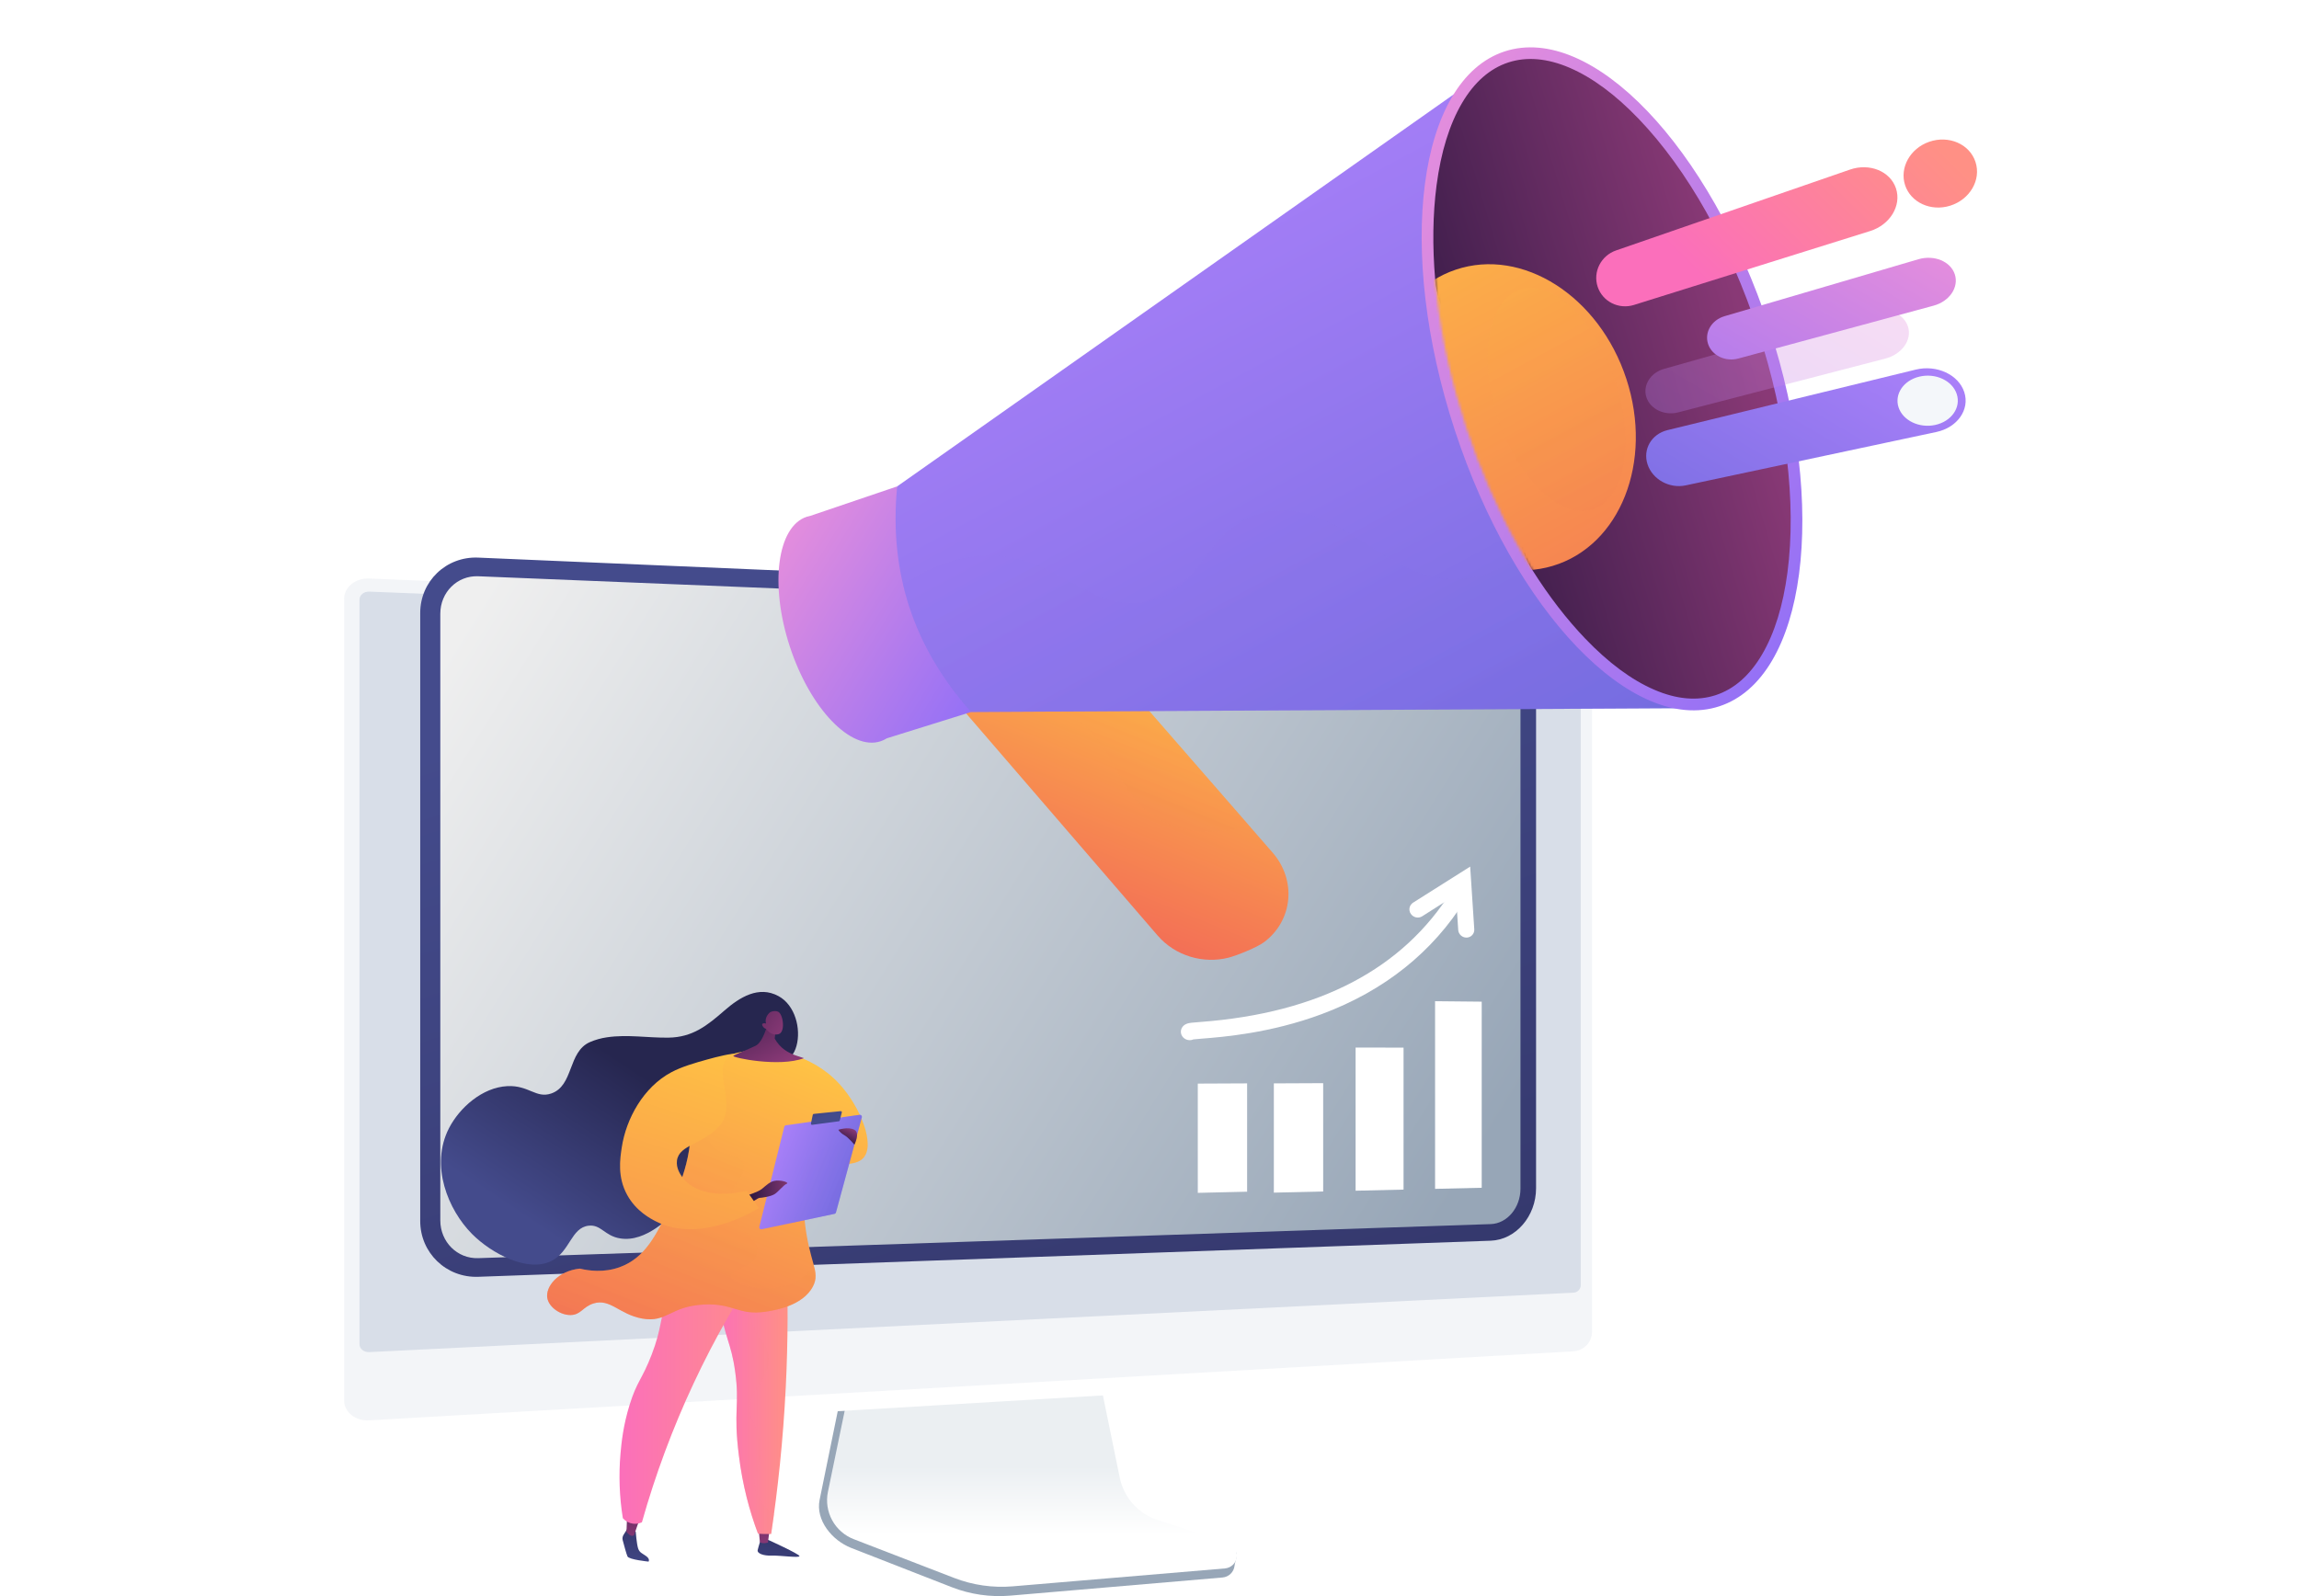 <svg xmlns="http://www.w3.org/2000/svg" xmlns:xlink="http://www.w3.org/1999/xlink" width="864" height="600" viewBox="0 0 864 600" fill="none"><path d="M434.107 574.544C430.531 573.347 427.336 571.229 424.843 568.403C422.351 565.577 420.651 562.143 419.915 558.45L409.365 506.32L319.125 509.519L308.02 563.836C306.464 571.443 312.694 579.075 319.862 581.876L357.622 596.626C364.636 599.369 372.188 600.463 379.694 599.822L459.481 593C460.618 592.897 461.685 592.406 462.501 591.607C463.316 590.809 463.83 589.754 463.956 588.621C464.227 586.273 465.862 583.635 463.638 582.897L434.107 574.544Z" fill="#97A6B7"></path><path d="M434.998 571.373C431.441 570.209 428.256 568.126 425.766 565.335C423.276 562.544 421.569 559.145 420.82 555.482L410.281 503.999L322.242 507.162L311.147 560.797C310.395 564.434 310.959 568.22 312.739 571.481C314.519 574.742 317.399 577.267 320.868 578.606L358.585 593.172C365.599 595.882 373.139 596.961 380.633 596.328L460.342 589.598C461.473 589.503 462.536 589.021 463.351 588.233C464.166 587.445 464.684 586.4 464.816 585.274C464.947 584.149 464.685 583.012 464.073 582.058C463.462 581.103 462.538 580.39 461.46 580.037L434.998 571.373Z" fill="url(#paint0_linear_132_3196)"></path><path d="M138.799 540.97C129.013 541.552 121 535.213 121 526.836V224.863C121 216.484 129.006 210.016 138.799 210.44L591.355 230.014C598.546 230.325 604.357 236.373 604.357 243.499V500.327C604.357 507.453 598.539 513.596 591.355 514.024L138.799 540.97Z" fill="white"></path><g style="mix-blend-mode:multiply" opacity="0.3"><path d="M591.355 236.064L138.799 217.473C133.567 217.258 129.313 220.705 129.313 225.184V526.376C129.313 530.85 133.567 534.232 138.799 533.932L591.355 507.98C595.206 507.76 598.32 504.481 598.32 500.659V243.273C598.32 239.45 595.206 236.222 591.355 236.064Z" fill="#D8DEE8"></path></g><path d="M138.799 508.279C136.762 508.379 135.103 507.045 135.103 505.306V225.409C135.103 223.67 136.762 222.32 138.799 222.4L591.355 240.298C592.083 240.331 592.771 240.641 593.277 241.164C593.784 241.687 594.07 242.384 594.079 243.112V483.097C594.069 483.827 593.783 484.526 593.277 485.053C592.772 485.58 592.085 485.896 591.355 485.937L138.799 508.279Z" fill="#D8DEE8"></path><path d="M179.719 479.967C167.735 480.395 157.924 470.991 157.924 458.989V230.44C157.924 218.443 167.735 209.104 179.719 209.613L560.236 225.912C569.657 226.316 577.278 235.221 577.278 245.767V446.667C577.278 457.213 569.657 466.057 560.236 466.4L179.719 479.967Z" fill="url(#paint1_linear_132_3196)"></path><path d="M560.236 232.147L179.719 216.624C171.868 216.305 165.475 222.612 165.475 230.714V458.764C165.475 466.867 171.866 473.221 179.719 472.957L560.236 460.157C566.423 459.949 571.419 453.983 571.419 446.832V245.553C571.415 238.4 566.417 232.4 560.236 232.147Z" fill="url(#paint2_linear_132_3196)"></path><path d="M461.759 359.984C452.347 362.41 441.728 359.423 435.037 351.66L340.687 242.196C332.098 232.228 333.24 217.393 343.283 208.978C353.397 200.506 373.345 200.061 382.099 210.11L478.259 320.501C487.324 330.91 485.893 346.003 475.109 354.133C472.464 356.136 464.867 359.184 461.759 359.984Z" fill="url(#paint3_linear_132_3196)"></path><path style="mix-blend-mode:multiply" opacity="0.3" d="M343.289 208.978C353.403 200.506 373.35 200.061 382.105 210.11L470.022 311.045C461.034 311.628 451.281 315.031 439.155 309.859C418.961 301.247 420.914 281.117 403.343 269.506C395.312 264.196 382.324 260.087 360.177 264.831L340.683 242.213C332.103 232.228 333.246 217.393 343.289 208.978Z" fill="url(#paint4_linear_132_3196)"></path><path d="M303.253 194.229C303.705 194.082 304.166 193.966 304.634 193.882L337.164 182.844L364.96 267.656L333.295 277.537C332.555 278.008 331.759 278.385 330.926 278.659C319.738 282.321 304.472 266.388 296.833 243.072C289.193 219.755 292.065 197.878 303.253 194.229Z" fill="url(#paint5_linear_132_3196)"></path><path d="M337.163 182.844C334.053 215.129 343.276 243.271 364.959 267.655L633.362 266.213L557.855 27.36L337.163 182.844Z" fill="url(#paint6_linear_132_3196)"></path><path style="mix-blend-mode:multiply" opacity="0.3" d="M544.876 217.691C518.922 216.505 500.78 185.384 473.604 193.029C452.28 199.028 452.632 221.505 431.303 226.047C409.469 230.698 398.478 209.131 372.226 208.85C360.29 208.722 349.274 213.073 339.377 219.721C343.439 237.066 351.966 253.045 364.959 267.658L633.362 266.216L592.509 190.096C573.138 211.882 557.458 218.267 544.876 217.691Z" fill="url(#paint7_linear_132_3196)"></path><path d="M646.156 265.509C678.779 254.836 687.165 191.074 664.887 123.092C642.609 55.11 598.102 8.652 565.479 19.325C532.856 29.997 524.47 93.76 546.748 161.742C569.026 229.724 613.533 276.182 646.156 265.509Z" fill="url(#paint8_linear_132_3196)"></path><path d="M644.792 261.314C651.717 259.048 657.573 253.918 662.191 246.058C666.892 238.069 670.108 227.683 671.753 215.19C675.201 188.931 671.285 156.697 660.711 124.432C650.136 92.166 634.217 63.86 615.89 44.726C607.17 35.622 598.427 29.153 589.907 25.487C581.534 21.887 573.776 21.21 566.851 23.477C559.926 25.743 554.07 30.873 549.452 38.732C544.751 46.722 541.533 57.108 539.89 69.6C538.447 80.579 538.292 92.604 539.373 105.239C540.877 122.82 557.574 136.228 563.729 155.002C570.272 174.967 566.066 198.771 576.005 214.47C582.129 224.142 588.769 232.771 595.758 240.06C604.478 249.164 613.221 255.633 621.741 259.299C630.11 262.904 637.867 263.575 644.792 261.314Z" fill="url(#paint9_linear_132_3196)"></path><mask id="mask0_132_3196" style="mask-type:luminance" maskUnits="userSpaceOnUse" x="538" y="22" width="135" height="241"><path d="M644.792 261.314C651.717 259.048 657.573 253.918 662.19 246.058C666.892 238.069 670.108 227.683 671.753 215.19C675.201 188.931 671.285 156.697 660.71 124.432C650.136 92.166 634.217 63.859 615.89 44.726C607.17 35.622 598.427 29.153 589.907 25.487C581.533 21.887 573.776 21.21 566.851 23.476C559.926 25.742 554.07 30.873 549.452 38.732C544.751 46.721 541.532 57.108 539.89 69.6C536.442 95.859 540.358 128.093 550.932 160.359C561.507 192.624 577.426 220.931 595.753 240.064C604.473 249.169 613.216 255.637 621.736 259.304C630.109 262.904 637.867 263.575 644.792 261.314Z" fill="white"></path></mask><g mask="url(#mask0_132_3196)"><path d="M611.211 142.426C621.431 173.612 608.879 205.134 583.538 212.728C558.588 220.203 530.59 201.601 520.654 171.282C510.717 140.962 522.378 109.723 547.048 101.389C572.104 92.922 600.991 111.241 611.211 142.426Z" fill="url(#paint10_linear_132_3196)"></path><path style="mix-blend-mode:multiply" opacity="0.3" d="M607.073 143.219C614.663 166.375 610.62 188.058 598.208 191.596C586 195.08 570.259 179.613 562.881 157.101C555.503 134.589 559.113 113.042 571.111 108.92C583.311 104.73 599.483 120.059 607.073 143.219Z" fill="url(#paint11_linear_132_3196)"></path></g><path opacity="0.3" d="M625.366 138.672L702.58 116.859C708.875 115.08 715.386 117.693 717.029 122.72C718.676 127.747 714.812 133.172 708.466 134.818L630.72 155.012C625.548 156.356 620.216 153.819 618.754 149.353C617.296 144.902 620.229 140.123 625.366 138.672Z" fill="url(#paint12_linear_132_3196)"></path><path d="M607.351 94.137L695.255 63.749C702.623 61.203 710.423 64.364 712.551 70.858C714.678 77.349 710.268 84.531 702.828 86.852L614.069 114.634C608.318 116.433 602.248 113.35 600.418 107.774C598.591 102.198 601.657 96.106 607.351 94.137Z" fill="url(#paint13_linear_132_3196)"></path><path d="M648.097 118.864L720.959 97.457C726.885 95.717 733.046 98.247 734.647 103.116C736.248 107.998 732.645 113.283 726.68 114.9L653.315 134.769C648.419 136.095 643.341 133.635 641.918 129.289C640.492 124.961 643.233 120.294 648.097 118.864Z" fill="url(#paint14_linear_132_3196)"></path><path d="M715.961 69.598C718.098 76.119 725.622 79.598 732.894 77.329C740.309 75.016 744.633 67.632 742.42 60.878C740.206 54.123 732.357 50.75 725.021 53.299C717.823 55.802 713.823 63.078 715.961 69.598Z" fill="url(#paint15_linear_132_3196)"></path><path d="M626.664 161.692L719.976 138.937C727.812 137.025 736.028 140.797 738.2 147.391C740.362 153.986 735.589 160.723 727.679 162.401L633.485 182.465C627.395 183.761 621.031 180.216 619.18 174.564C617.315 168.919 620.633 163.164 626.664 161.692Z" fill="url(#paint16_linear_132_3196)"></path><g style="mix-blend-mode:soft-light"><path d="M713.509 153.128C715.132 158.078 721.259 161.048 727.273 159.747C733.378 158.425 737.042 153.219 735.377 148.135C733.713 143.052 727.381 140.126 721.321 141.583C715.349 143.007 711.886 148.175 713.509 153.128Z" fill="#F4F7FA"></path></g><rect x="175.566" y="227" width="145" height="145" fill="url(#pattern0_132_3196)"></rect><path d="M497.27 447.896L478.732 448.33V407.264L497.27 407.179V447.896Z" fill="white"></path><path d="M468.688 447.978L450.15 448.412V407.346L468.688 407.261V447.978Z" fill="white"></path><path d="M527.476 447.188L509.455 447.611V393.793L527.476 393.822V447.188Z" fill="white"></path><path d="M556.851 446.5L539.323 446.91V376.366L556.851 376.54V446.5Z" fill="white"></path><path d="M447.117 391.018C446.674 391.017 446.236 390.932 445.825 390.767C444.13 390.085 443.333 388.23 444.049 386.627C444.866 384.795 446.85 384.569 447.907 384.449C448.71 384.358 449.798 384.275 451.174 384.171C495.904 380.792 527.275 364.119 545.53 334.881C546.4 333.482 548.266 333.092 549.694 333.996C551.122 334.9 551.574 336.761 550.707 338.154C538.406 357.919 520.323 372.424 496.681 381.236C477.394 388.425 459.481 389.829 451.742 390.435C450.459 390.535 449.132 390.64 448.517 390.721C448.076 390.917 447.599 391.018 447.117 391.018Z" fill="white"></path><path d="M551.038 352.454C550.267 352.435 549.53 352.13 548.973 351.598C548.415 351.066 548.076 350.345 548.021 349.577L547.159 336.39L534.466 344.456C533.056 345.349 531.146 344.931 530.2 343.516C529.973 343.188 529.815 342.818 529.735 342.428C529.655 342.037 529.655 341.635 529.734 341.244C529.813 340.854 529.969 340.483 530.195 340.154C530.42 339.826 530.71 339.546 531.046 339.331L552.516 325.764L554.053 349.325C554.08 349.717 554.028 350.109 553.9 350.48C553.772 350.851 553.571 351.192 553.308 351.484C553.046 351.776 552.727 352.012 552.372 352.178C552.016 352.345 551.631 352.438 551.238 352.453C551.17 352.455 551.103 352.455 551.038 352.454Z" fill="white"></path><path d="M288.875 578.943C288.875 578.943 300.266 584.114 300.451 584.938C300.636 585.762 293.126 584.661 290.059 584.78C286.992 584.898 284.47 583.993 284.749 582.697C285.027 581.401 286.099 578.139 286.099 578.139L288.875 578.943Z" fill="url(#paint17_linear_132_3196)"></path><path d="M289.283 574.738L288.591 579.859C288.591 579.859 286.793 580.5 285.576 579.742L285.06 574.124L289.283 574.738Z" fill="url(#paint18_linear_132_3196)"></path><path d="M235.65 574.869L234.325 576.993C234.142 577.286 234.02 577.613 233.968 577.955C233.915 578.296 233.934 578.645 234.021 578.979C234.485 580.745 235.409 584.185 235.819 585.083C236.369 586.306 243.74 587.031 243.74 587.031C243.74 587.031 244.398 586.108 242.867 584.992C241.335 583.875 240.35 583.701 239.81 582.054C239.271 580.408 238.911 575.751 238.911 575.751L235.65 574.869Z" fill="url(#paint19_linear_132_3196)"></path><path d="M241.166 569.473C240.682 569.859 238.315 577.033 238.315 577.033C238.315 577.033 237.549 578.011 236.093 576.568C234.636 575.125 235.435 575.92 235.435 575.92L235.708 568.862L241.166 569.473Z" fill="url(#paint20_linear_132_3196)"></path><path d="M295.559 471.865C296.159 487.141 296.185 503.739 295.304 521.47C294.313 541.437 292.321 559.891 289.811 576.62C288.878 576.651 287.898 576.654 286.874 576.62C286.182 576.6 285.513 576.568 284.864 576.523C283.207 572.112 281.798 567.612 280.642 563.044C279.335 557.848 278.351 552.577 277.696 547.261C275.502 529.957 278.073 528.449 276.293 515.625C274.717 504.267 272.475 503.824 269.843 487.7C266.988 470.204 269.113 467.579 270.147 466.631C274.541 462.595 284.885 465.342 295.559 471.865Z" fill="url(#paint21_linear_132_3196)"></path><path style="mix-blend-mode:multiply" opacity="0.3" d="M270.149 466.631C274.347 462.78 283.945 465.112 294.085 470.989C282.421 483.572 281.15 491.736 282.548 497.034C284.129 503.021 288.932 504.745 288.914 511.291C288.891 519.336 281.622 521.467 281.777 529.979C281.88 535.607 285.074 535.544 285.828 542.501C286.726 550.728 282.547 553.562 283.898 559.649C284.481 562.266 286.14 565.688 290.867 569.213C290.525 571.712 290.176 574.186 289.812 576.613C288.878 576.642 287.899 576.647 286.874 576.613C286.182 576.593 285.511 576.561 284.864 576.516C283.208 572.105 281.798 567.604 280.643 563.037C279.335 557.841 278.351 552.57 277.696 547.254C275.503 529.95 278.074 528.442 276.294 515.618C274.717 504.26 272.475 503.817 269.843 487.693C266.99 470.204 269.115 467.579 270.149 466.631Z" fill="url(#paint22_linear_132_3196)"></path><path d="M288.334 471.601C267.265 502.373 251.36 536.369 241.243 572.252C240.194 572.738 239.029 572.919 237.882 572.773C236.408 572.562 235.058 571.834 234.074 570.719C232.777 562.666 232.483 554.484 233.2 546.359C233.545 542.481 234.155 536.023 236.63 528.047C239.402 519.116 241.305 518.614 244.925 509.167C248.679 499.36 247.77 496.913 251.365 484.64C253.528 477.286 256.211 470.095 259.394 463.121L288.334 471.601Z" fill="url(#paint23_linear_132_3196)"></path><path d="M283.625 408.847C292.838 399.912 297.631 399.499 299.356 393.088C301.064 386.748 298.867 377.897 292.6 374.468C285.114 370.373 277.93 374.938 272.267 379.865C265.76 385.527 260.322 389.937 251.232 390.068C243.502 390.181 235.805 388.791 228.101 389.942C225.898 390.255 223.747 390.859 221.703 391.738C213.338 395.404 215.668 408.145 207.151 411.066C201.459 413.018 198.725 407.908 190.703 408.292C181.277 408.745 172.703 416.395 168.739 424.104C161.495 438.194 168.439 454.844 177.379 463.85C184.723 471.247 198.369 478.475 207.252 474.004C214.263 470.473 214.623 461.502 221.225 460.758C225.921 460.229 227.177 464.602 233.116 465.548C242.869 467.101 252.011 457.302 254.51 454.629C261.618 447.011 259.394 443.808 267.582 430.032C270.811 424.598 275.469 416.759 283.625 408.847Z" fill="url(#paint24_linear_132_3196)"></path><path d="M315.54 407.56C323.312 416.092 329.058 430.288 324.459 435.316C322.875 437.047 320.374 437.356 318.443 437.595C310.197 438.613 306.279 432.553 303.056 434.128C298.921 436.151 301.366 448.611 302.322 458.114C304.007 474.875 308.501 477.82 305.513 483.583C301.625 491.084 290.602 492.664 287.623 493.098C277.435 494.56 275.723 489.829 264.562 490.384C251.816 491.017 250.64 497.357 241.304 495.659C232.775 494.107 229.334 488.012 223.018 489.992C219.063 491.229 218.303 494.272 214.468 494.344C210.633 494.416 206.315 491.436 205.691 487.994C204.914 483.716 209.635 477.746 217.903 476.892C221.309 477.709 226.893 478.486 232.798 476.384C242.476 472.938 246.775 463.981 251.55 454.033C254.852 447.151 260.924 434.501 259.412 418.884C258.788 412.444 257.377 410.684 258.781 407.065C260.73 402.038 273.124 394.219 287.533 394.677C289.428 394.743 304.526 395.47 315.54 407.56Z" fill="url(#paint25_linear_132_3196)"></path><path d="M323.055 419.081L295.369 423.006C295.22 423.027 295.081 423.091 294.97 423.192C294.858 423.292 294.779 423.424 294.743 423.569L285.366 461.186C285.335 461.31 285.336 461.439 285.369 461.562C285.402 461.686 285.466 461.798 285.555 461.89C285.644 461.982 285.755 462.05 285.877 462.087C285.999 462.124 286.129 462.13 286.254 462.103L313.599 456.308C313.734 456.279 313.86 456.214 313.96 456.119C314.061 456.024 314.134 455.903 314.17 455.769L323.889 420.024C323.922 419.903 323.925 419.776 323.896 419.655C323.868 419.533 323.81 419.421 323.727 419.327C323.644 419.234 323.54 419.162 323.422 419.119C323.305 419.076 323.179 419.063 323.055 419.081Z" fill="url(#paint26_linear_132_3196)"></path><path d="M315.592 421.203L316.367 418.201C316.383 418.138 316.384 418.072 316.369 418.009C316.355 417.946 316.325 417.887 316.282 417.838C316.24 417.789 316.186 417.75 316.126 417.726C316.066 417.702 316 417.693 315.936 417.7L305.817 418.734C305.731 418.742 305.65 418.777 305.585 418.834C305.52 418.891 305.476 418.968 305.458 419.052L304.767 422.356C304.754 422.418 304.756 422.484 304.774 422.546C304.791 422.608 304.823 422.665 304.866 422.712C304.91 422.759 304.965 422.795 305.026 422.817C305.086 422.838 305.151 422.845 305.215 422.837L315.249 421.501C315.329 421.492 315.405 421.458 315.467 421.405C315.528 421.352 315.572 421.281 315.592 421.203Z" fill="url(#paint27_linear_132_3196)"></path><path style="mix-blend-mode:multiply" opacity="0.3" d="M301.424 451.674C302.63 445.643 299.266 442.139 301.835 437.286C305.467 430.42 314.96 432.2 317.297 426.72C317.926 425.243 318.082 423.129 316.707 419.977L323.055 419.079C323.179 419.062 323.305 419.075 323.422 419.118C323.539 419.161 323.643 419.233 323.726 419.326C323.808 419.42 323.866 419.532 323.895 419.654C323.923 419.775 323.92 419.901 323.888 420.022L314.169 455.767C314.132 455.901 314.059 456.022 313.959 456.117C313.858 456.212 313.733 456.277 313.597 456.306L296.978 459.828C299.71 456.913 300.933 454.125 301.424 451.674Z" fill="url(#paint28_linear_132_3196)"></path><path d="M280.679 449.403C280.679 449.403 284.794 448.146 286.31 446.956C287.825 445.765 289.375 443.959 291.773 443.805C294.172 443.65 296.699 444.616 295.624 445.008C294.549 445.399 292.712 447.794 291.227 448.816C289.742 449.837 286.15 450.282 285.474 450.304C284.798 450.325 282.317 452.184 282.317 452.184L280.679 449.403Z" fill="url(#paint29_linear_132_3196)"></path><path style="mix-blend-mode:multiply" opacity="0.3" d="M217.91 476.891C221.315 477.708 226.899 478.486 232.805 476.383C242.483 472.938 246.781 463.981 251.556 454.033C254.859 447.151 260.93 434.501 259.418 418.883C258.794 412.443 257.383 410.684 258.787 407.065C259.012 406.497 259.282 405.949 259.592 405.424C264.225 407.907 266.207 410.664 266.964 413.185C268.801 419.323 263.69 425.018 267.176 430.119C270.514 435.004 277.314 432.864 279.221 437.149C281.274 441.772 273.883 445.444 274.302 452.868C274.804 461.778 285.929 465.031 284.665 471.155C283.57 476.462 274.597 477.006 274.881 479.764C275.223 483.042 288.406 487.026 298.825 481.882C301.582 480.504 304.029 478.578 306.016 476.224C306.717 479.073 306.847 481.06 305.536 483.584C301.647 491.085 290.625 492.665 287.646 493.1C277.457 494.561 275.746 489.831 264.585 490.385C251.838 491.019 250.663 497.358 241.326 495.66C232.798 494.109 229.357 488.014 223.041 489.994C219.086 491.231 218.325 494.274 214.49 494.346C210.656 494.418 206.337 491.437 205.713 487.996C204.913 483.714 209.64 477.741 217.91 476.891Z" fill="url(#paint30_linear_132_3196)"></path><path d="M280.609 447.654L285.191 454.143C283.298 455.32 263.026 467.565 246.563 459.17C244.528 458.134 239.119 455.376 235.726 449.243C231.987 442.484 233.004 435.738 233.664 431.359C235.296 420.517 241.84 408.648 252.279 403.083C256.266 400.957 261.119 399.591 265.683 398.307C269.554 397.217 275.663 395.743 275.855 396.332C275.949 396.616 274.548 397.135 273.606 397.802C267.823 401.898 277.085 415.424 270.573 423.029C264.335 430.315 255.254 430.146 254.418 436.255C254.03 439.096 255.676 441.448 256.41 442.496C260.507 448.345 270.1 450.166 280.609 447.654Z" fill="url(#paint31_linear_132_3196)"></path><path d="M288.712 384.152C288.712 384.152 286.953 391.671 283.954 393.129C280.956 394.587 276.161 396.38 275.595 396.946C275.028 397.511 292.771 401.325 302.138 397.777C299.272 396.858 298.499 396.551 298.499 396.551C297.223 396.073 296.01 395.44 294.889 394.666C293.341 393.541 292.064 392.085 291.151 390.405L291.629 386.19L288.712 384.152Z" fill="url(#paint32_linear_132_3196)"></path><path d="M288 386.806C288 386.806 289.571 389.515 292.561 388.77C295.238 388.102 294.4 381.29 292.435 380.317C291.78 379.992 290.515 379.973 289.623 380.407C288.995 380.712 287.217 382.497 287.888 384.779C287.257 384.522 286.665 384.633 286.488 384.94C286.263 385.33 286.755 385.944 286.867 386.084C287.16 386.437 287.556 386.689 288 386.806Z" fill="url(#paint33_linear_132_3196)"></path><path d="M321.09 430.307C321.09 430.307 323.371 425.943 321.09 424.7C318.808 423.458 315.074 424.7 315.074 424.7C315.074 424.7 315.628 425.778 317.296 426.718C318.965 427.659 321.09 430.307 321.09 430.307Z" fill="url(#paint34_linear_132_3196)"></path><defs><pattern id="pattern0_132_3196" patternContentUnits="objectBoundingBox" width="1" height="1"><use xlink:href="#image0_132_3196" transform="scale(0.002)"></use></pattern><linearGradient id="paint0_linear_132_3196" x1="387.834" y1="526.656" x2="387.834" y2="576.905" gradientUnits="userSpaceOnUse"><stop offset="0.49" stop-color="#EBEFF2"></stop><stop offset="1" stop-color="white"></stop></linearGradient><linearGradient id="paint1_linear_132_3196" x1="329.521" y1="230.167" x2="504.564" y2="793.435" gradientUnits="userSpaceOnUse"><stop stop-color="#444B8C"></stop><stop offset="1" stop-color="#26264F"></stop></linearGradient><linearGradient id="paint2_linear_132_3196" x1="177.101" y1="230.715" x2="541.113" y2="458.567" gradientUnits="userSpaceOnUse"><stop stop-color="#EFEFEF"></stop><stop offset="1" stop-color="#97A6B7"></stop></linearGradient><linearGradient id="paint3_linear_132_3196" x1="431.36" y1="227.957" x2="387.6" y2="335.463" gradientUnits="userSpaceOnUse"><stop stop-color="#FFC444"></stop><stop offset="1" stop-color="#F36F56"></stop></linearGradient><linearGradient id="paint4_linear_132_3196" x1="420.124" y1="223.384" x2="376.364" y2="330.89" gradientUnits="userSpaceOnUse"><stop stop-color="#FFC444"></stop><stop offset="1" stop-color="#F36F56"></stop></linearGradient><linearGradient id="paint5_linear_132_3196" x1="291.571" y1="207.452" x2="371.306" y2="256.609" gradientUnits="userSpaceOnUse"><stop stop-color="#E38DDD"></stop><stop offset="1" stop-color="#9571F6"></stop></linearGradient><linearGradient id="paint6_linear_132_3196" x1="413.741" y1="62.817" x2="598.704" y2="405.5" gradientUnits="userSpaceOnUse"><stop stop-color="#AA80F9"></stop><stop offset="1" stop-color="#6165D7"></stop></linearGradient><linearGradient id="paint7_linear_132_3196" x1="391.412" y1="70.853" x2="578.682" y2="417.812" gradientUnits="userSpaceOnUse"><stop stop-color="#AA80F9"></stop><stop offset="1" stop-color="#6165D7"></stop></linearGradient><linearGradient id="paint8_linear_132_3196" x1="514.877" y1="86.58" x2="696.709" y2="198.426" gradientUnits="userSpaceOnUse"><stop stop-color="#E38DDD"></stop><stop offset="1" stop-color="#9571F6"></stop></linearGradient><linearGradient id="paint9_linear_132_3196" x1="529.888" y1="165.278" x2="657.39" y2="127.207" gradientUnits="userSpaceOnUse"><stop stop-color="#311944"></stop><stop offset="1" stop-color="#893976"></stop></linearGradient><linearGradient id="paint10_linear_132_3196" x1="505.706" y1="45.467" x2="626.472" y2="269.212" gradientUnits="userSpaceOnUse"><stop stop-color="#FFC444"></stop><stop offset="1" stop-color="#F36F56"></stop></linearGradient><linearGradient id="paint11_linear_132_3196" x1="540.549" y1="67.978" x2="629.653" y2="233.067" gradientUnits="userSpaceOnUse"><stop stop-color="#FFC444"></stop><stop offset="1" stop-color="#F36F56"></stop></linearGradient><linearGradient id="paint12_linear_132_3196" x1="687.195" y1="102.352" x2="617.815" y2="220.382" gradientUnits="userSpaceOnUse"><stop stop-color="#E38DDD"></stop><stop offset="1" stop-color="#9571F6"></stop></linearGradient><linearGradient id="paint13_linear_132_3196" x1="707.106" y1="37.508" x2="640.312" y2="105.462" gradientUnits="userSpaceOnUse"><stop stop-color="#FF9085"></stop><stop offset="1" stop-color="#FB6FBB"></stop></linearGradient><linearGradient id="paint14_linear_132_3196" x1="706.757" y1="83.984" x2="640.324" y2="196.996" gradientUnits="userSpaceOnUse"><stop stop-color="#E38DDD"></stop><stop offset="1" stop-color="#9571F6"></stop></linearGradient><linearGradient id="paint15_linear_132_3196" x1="733.805" y1="59.964" x2="660.065" y2="134.989" gradientUnits="userSpaceOnUse"><stop stop-color="#FF9085"></stop><stop offset="1" stop-color="#FB6FBB"></stop></linearGradient><linearGradient id="paint16_linear_132_3196" x1="701.21" y1="121.803" x2="620.416" y2="259.248" gradientUnits="userSpaceOnUse"><stop stop-color="#AA80F9"></stop><stop offset="1" stop-color="#6165D7"></stop></linearGradient><linearGradient id="paint17_linear_132_3196" x1="294.392" y1="561.007" x2="291.57" y2="596.971" gradientUnits="userSpaceOnUse"><stop stop-color="#26264F"></stop><stop offset="1" stop-color="#444B8C"></stop></linearGradient><linearGradient id="paint18_linear_132_3196" x1="287.088" y1="581.029" x2="287.601" y2="543.781" gradientUnits="userSpaceOnUse"><stop stop-color="#893976"></stop><stop offset="1" stop-color="#311944"></stop></linearGradient><linearGradient id="paint19_linear_132_3196" x1="240.92" y1="556.812" x2="238.099" y2="592.775" gradientUnits="userSpaceOnUse"><stop stop-color="#26264F"></stop><stop offset="1" stop-color="#444B8C"></stop></linearGradient><linearGradient id="paint20_linear_132_3196" x1="238.083" y1="580.354" x2="238.595" y2="543.106" gradientUnits="userSpaceOnUse"><stop stop-color="#893976"></stop><stop offset="1" stop-color="#311944"></stop></linearGradient><linearGradient id="paint21_linear_132_3196" x1="295.99" y1="520.689" x2="268.412" y2="520.689" gradientUnits="userSpaceOnUse"><stop stop-color="#FF9085"></stop><stop offset="1" stop-color="#FB6FBB"></stop></linearGradient><linearGradient id="paint22_linear_132_3196" x1="294.083" y1="520.689" x2="268.412" y2="520.689" gradientUnits="userSpaceOnUse"><stop stop-color="#FF9085"></stop><stop offset="1" stop-color="#FB6FBB"></stop></linearGradient><linearGradient id="paint23_linear_132_3196" x1="288.334" y1="517.975" x2="232.817" y2="517.975" gradientUnits="userSpaceOnUse"><stop stop-color="#FF9085"></stop><stop offset="1" stop-color="#FB6FBB"></stop></linearGradient><linearGradient id="paint24_linear_132_3196" x1="238.626" y1="402.133" x2="200.295" y2="459.765" gradientUnits="userSpaceOnUse"><stop stop-color="#26264F"></stop><stop offset="1" stop-color="#444B8C"></stop></linearGradient><linearGradient id="paint25_linear_132_3196" x1="293.249" y1="391.522" x2="241.936" y2="521.468" gradientUnits="userSpaceOnUse"><stop stop-color="#FFC444"></stop><stop offset="1" stop-color="#F36F56"></stop></linearGradient><linearGradient id="paint26_linear_132_3196" x1="290.271" y1="431.473" x2="332.274" y2="448.685" gradientUnits="userSpaceOnUse"><stop stop-color="#AA80F9"></stop><stop offset="1" stop-color="#6165D7"></stop></linearGradient><linearGradient id="paint27_linear_132_3196" x1="306.245" y1="403.677" x2="312.506" y2="418.621" gradientUnits="userSpaceOnUse"><stop stop-color="#26264F"></stop><stop offset="1" stop-color="#444B8C"></stop></linearGradient><linearGradient id="paint28_linear_132_3196" x1="291.457" y1="428.581" x2="333.458" y2="445.793" gradientUnits="userSpaceOnUse"><stop stop-color="#AA80F9"></stop><stop offset="1" stop-color="#6165D7"></stop></linearGradient><linearGradient id="paint29_linear_132_3196" x1="297.749" y1="444.426" x2="282.312" y2="445.987" gradientUnits="userSpaceOnUse"><stop stop-color="#893976"></stop><stop offset="1" stop-color="#311944"></stop></linearGradient><linearGradient id="paint30_linear_132_3196" x1="293.829" y1="389.777" x2="241.742" y2="521.682" gradientUnits="userSpaceOnUse"><stop stop-color="#FFC444"></stop><stop offset="1" stop-color="#F36F56"></stop></linearGradient><linearGradient id="paint31_linear_132_3196" x1="277.46" y1="388.594" x2="225.891" y2="550.218" gradientUnits="userSpaceOnUse"><stop stop-color="#FFC444"></stop><stop offset="0.25" stop-color="#FCAF48"></stop><stop offset="1" stop-color="#F36F56"></stop></linearGradient><linearGradient id="paint32_linear_132_3196" x1="293.796" y1="399.683" x2="278.341" y2="371.523" gradientUnits="userSpaceOnUse"><stop stop-color="#893976"></stop><stop offset="1" stop-color="#311944"></stop></linearGradient><linearGradient id="paint33_linear_132_3196" x1="296.792" y1="386.504" x2="269.872" y2="366.325" gradientUnits="userSpaceOnUse"><stop stop-color="#893976"></stop><stop offset="1" stop-color="#311944"></stop></linearGradient><linearGradient id="paint34_linear_132_3196" x1="319.862" y1="424.065" x2="317.237" y2="429.149" gradientUnits="userSpaceOnUse"><stop stop-color="#893976"></stop><stop offset="1" stop-color="#311944"></stop></linearGradient><image id="image0_132_3196" width="512" height="512" preserveAspectRatio="none"></image></defs></svg>